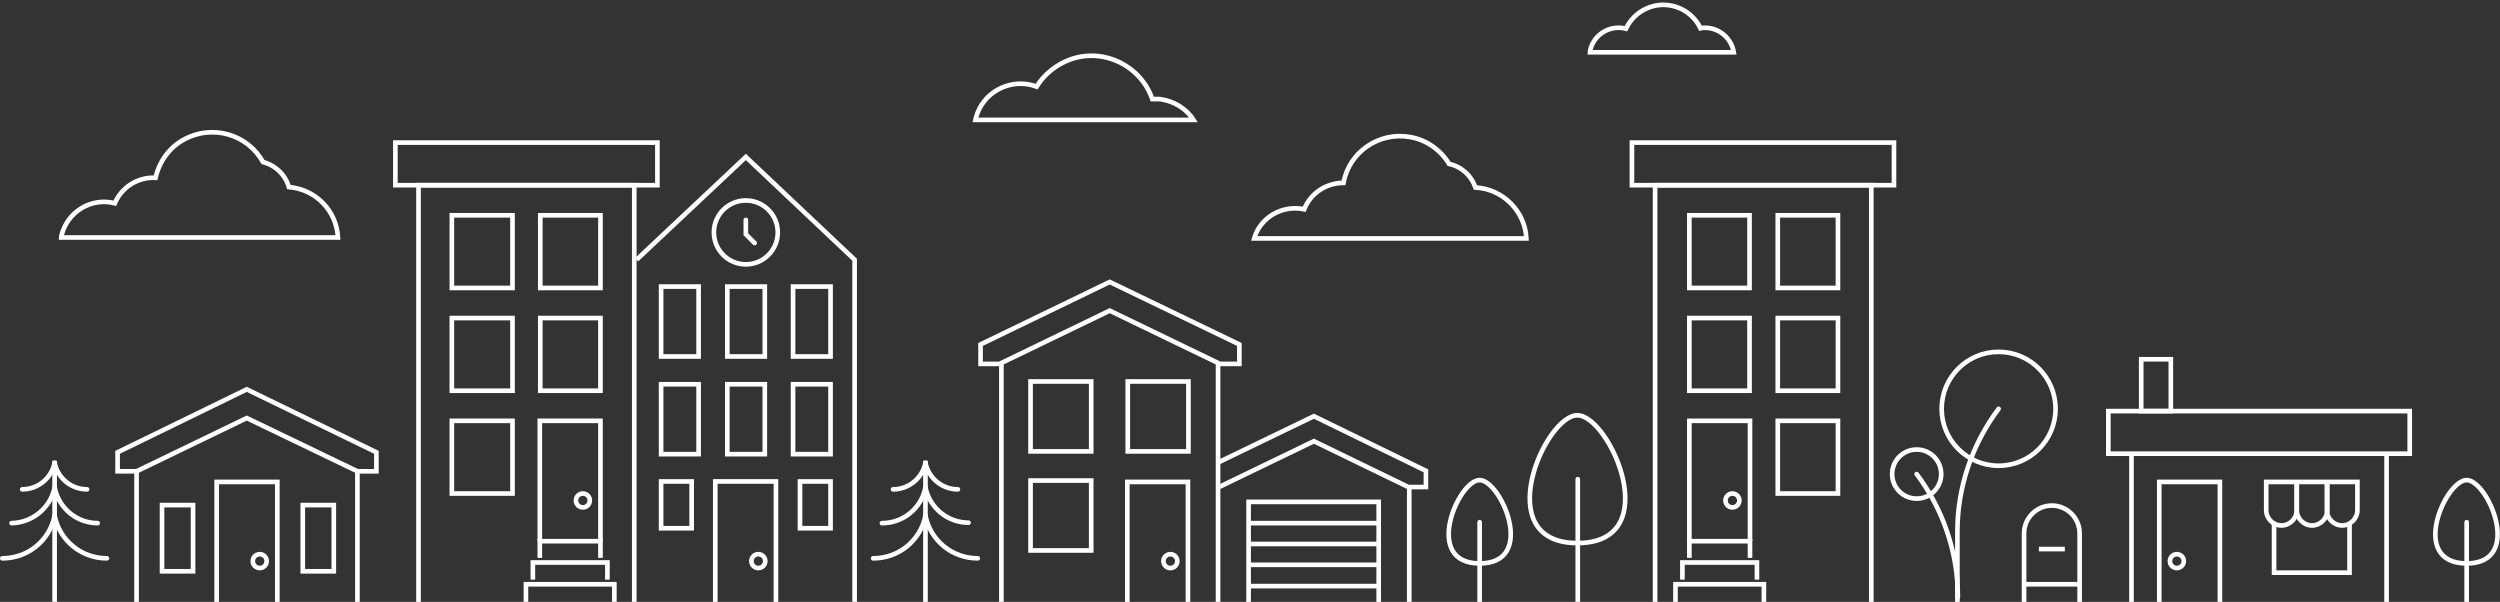<?xml version="1.0" encoding="utf-8"?>
<!-- Generator: Adobe Illustrator 21.1.0, SVG Export Plug-In . SVG Version: 6.00 Build 0)  -->
<!DOCTYPE svg PUBLIC "-//W3C//DTD SVG 1.1//EN" "http://www.w3.org/Graphics/SVG/1.1/DTD/svg11.dtd">
<svg version="1.1" id="Layer_1" xmlns="http://www.w3.org/2000/svg" xmlns:xlink="http://www.w3.org/1999/xlink" x="0px" y="0px"
	 viewBox="0 0 540 130" style="enable-background:new 0 0 540 130;" xml:space="preserve">
<rect x="0" y="0" width="540" height="130" fill="#333333" stroke="none"/>
<style type="text/css">
	.st0{fill:none;stroke:#FFFFFF;stroke-miterlimit:10;}
	.st1{fill:none;stroke:#FFFFFF;stroke-linecap:round;stroke-miterlimit:10;}
</style>
<title>Working For You_cityscape</title>
<g>
	<path class="st0" d="M368.3,6c-0.3,0-0.7,0-1,0.1c-2.1-4.4-7.4-6.3-11.8-4.2c-1.9,0.9-3.4,2.4-4.3,4.3c-3.4-0.9-6.9,1.2-7.7,4.6
		c0,0.2-0.1,0.3-0.1,0.5h31.1C374,8.3,371.4,6,368.3,6z"/>
	<path class="st0" d="M281.7,45.2c1.4-3.5,4.8-5.7,8.5-5.7c1.2-6.7,7.7-11.1,14.4-9.9c3.5,0.6,6.6,2.8,8.4,5.8
		c2.7,0.6,4.8,2.5,5.7,5.1c5.9,0.3,10.7,5.1,11,11h-58.8C272.2,47,276.9,44.2,281.7,45.2z"/>
	<path class="st0" d="M62.4,40.4c-0.8-2.7-2.9-4.7-5.6-5.4c-3.3-6-10.9-8.2-17-4.9c-3.2,1.7-5.4,4.8-6.2,8.3c-3.8-0.2-7.3,2-8.8,5.5
		c-5.1-1.3-10.2,1.8-11.5,6.9c0,0.2-0.1,0.4-0.1,0.5h59.8C72.7,45.5,68.2,40.9,62.4,40.4z"/>
	<path class="st0" d="M250.5,21.4c-0.5,0-1,0-1.6,0c-2.5-7.2-10.4-11.1-17.6-8.6c-3.1,1.1-5.7,3.2-7.4,5.9
		c-5.1-1.9-10.9,0.7-12.8,5.8c-0.2,0.5-0.3,1-0.4,1.4h47.1C256.2,23.4,253.5,21.8,250.5,21.4z"/>
	<rect x="85.4" y="30.8" class="st0" width="56.6" height="9.2"/>
	<polyline class="st0" points="129.7,116.9 129.7,90.9 116.6,90.9 116.6,116.9 	"/>
	<circle class="st0" cx="125.9" cy="108.1" r="1.5"/>
	<polyline class="st0" points="90.4,130 90.4,40 137,40 137,130 	"/>
	<polyline class="st0" points="116.6,120.5 116.6,116.9 129.7,116.9 129.7,120.5 	"/>
	<polyline class="st0" points="115.1,125.2 115.1,121.5 131.2,121.5 131.2,125.2 	"/>
	<rect x="97.6" y="90.9" class="st0" width="13.1" height="15.7"/>
	<rect x="97.6" y="68.7" class="st0" width="13.1" height="15.7"/>
	<rect x="116.7" y="68.7" class="st0" width="13" height="15.7"/>
	<rect x="97.6" y="46.5" class="st0" width="13.1" height="15.7"/>
	<rect x="116.7" y="46.5" class="st0" width="13" height="15.7"/>
	<polyline class="st0" points="137.5,56.1 161.1,33.9 184.6,56.1 184.6,130 	"/>
	<rect x="142.8" y="61.9" class="st0" width="8.1" height="15.1"/>
	<rect x="157.1" y="61.9" class="st0" width="8.1" height="15.1"/>
	<rect x="171.3" y="61.9" class="st0" width="8.1" height="15.1"/>
	<rect x="142.8" y="83" class="st0" width="8.1" height="15.1"/>
	<rect x="157.1" y="83" class="st0" width="8.1" height="15.1"/>
	<rect x="171.3" y="83" class="st0" width="8.1" height="15.1"/>
	<rect x="142.8" y="104" class="st0" width="6.6" height="10.1"/>
	<rect x="172.8" y="104" class="st0" width="6.6" height="10.1"/>
	<polyline class="st0" points="167.6,130 167.6,104 154.5,104 154.5,130 	"/>
	<circle class="st0" cx="163.8" cy="121.2" r="1.5"/>
	<path class="st1" d="M199.9,100c-0.7,3.3-3.6,5.7-7,5.7"/>
	<path class="st1" d="M199.9,100c0.7,3.3,3.6,5.7,7,5.7"/>
	<path class="st1" d="M199.9,105.3c-0.9,4.5-4.8,7.7-9.4,7.7"/>
	<path class="st1" d="M199.9,105.3c0.9,4.4,4.8,7.6,9.3,7.6"/>
	<path class="st1" d="M199.9,111.4c-1.1,5.4-5.8,9.2-11.3,9.2"/>
	<path class="st1" d="M199.9,111.4c1.1,5.4,5.8,9.2,11.3,9.2"/>
	<line class="st0" x1="199.9" y1="99.5" x2="199.9" y2="130"/>
	<polyline class="st0" points="113.6,130 113.6,126.2 132.7,126.2 132.7,130 	"/>
	<ellipse class="st0" cx="161.1" cy="50.2" rx="6.9" ry="6.9"/>
	<polyline class="st1" points="161.1,47.5 161.1,50.6 163,52.5 	"/>
	<rect x="455.4" y="88.8" class="st0" width="65.1" height="9.2"/>
	<line class="st0" x1="515.5" y1="98.1" x2="515.5" y2="130"/>
	<line class="st0" x1="460.4" y1="98.1" x2="460.4" y2="130"/>
	<polyline class="st0" points="466.4,130 466.4,104.1 479.5,104.1 479.5,130 	"/>
	<polyline class="st0" points="491.2,113 491.2,123.7 507.5,123.7 507.5,113 	"/>
	<rect x="462.5" y="77.6" class="st0" width="6.4" height="11.2"/>
	<path class="st0" d="M496.1,104.1v6.1c0,1.8,1.5,3.3,3.3,3.3c1.8,0,3.3-1.5,3.3-3.3v-6.1"/>
	<circle class="st0" cx="470.2" cy="121.2" r="1.5"/>
	<ellipse class="st0" cx="431.7" cy="88.3" rx="12.3" ry="12.3"/>
	<ellipse class="st0" cx="414" cy="102.4" rx="5.3" ry="5.3"/>
	<path class="st1" d="M431.7,88.3c-5.7,7.6-8.9,16.9-8.9,26.5V130"/>
	<path class="st1" d="M414,102.4c5.7,7.6,8.9,16.9,8.9,26.5"/>
	<path class="st0" d="M449.2,130v-14.8c0-3.3-2.7-6-6-6s-6,2.7-6,6V130"/>
	<line class="st0" x1="449.2" y1="126.2" x2="437.2" y2="126.2"/>
	<line class="st0" x1="446" y1="118.6" x2="440.4" y2="118.6"/>
	<path class="st0" d="M532.8,121.7c12.4,0,4.6-18,0-18S520.2,121.7,532.8,121.7z"/>
	<line class="st1" x1="532.8" y1="112.8" x2="532.8" y2="130"/>
	<path class="st0" d="M502.6,104.1v6.1c0,1.8,1.5,3.3,3.3,3.3c1.8,0,3.3-1.5,3.3-3.3v-6.1h-19.7v6.1c0,1.8,1.5,3.3,3.3,3.3
		c1.8,0,3.3-1.5,3.3-3.3v-6.1"/>
	<path class="st1" d="M11.8,100c-0.7,3.3-3.6,5.7-7,5.7"/>
	<path class="st1" d="M11.8,100c0.7,3.3,3.6,5.7,7,5.7"/>
	<path class="st1" d="M11.8,105.3c-0.9,4.4-4.8,7.6-9.3,7.7"/>
	<path class="st1" d="M11.8,105.3c0.9,4.5,4.8,7.7,9.3,7.7"/>
	<path class="st1" d="M11.8,111.4c-1.1,5.4-5.8,9.2-11.3,9.2"/>
	<path class="st1" d="M11.8,111.4c1.1,5.4,5.8,9.2,11.3,9.2"/>
	<line class="st0" x1="11.8" y1="99.5" x2="11.8" y2="130"/>
	<rect x="352.5" y="30.8" class="st0" width="56.6" height="9.2"/>
	<polyline class="st0" points="378,116.9 378,90.9 364.9,90.9 364.9,116.9 	"/>
	<circle class="st0" cx="374.2" cy="108.1" r="1.5"/>
	<polyline class="st0" points="404.2,130 404.2,40 357.5,40 357.5,130 	"/>
	<polyline class="st0" points="378,120.5 378,116.9 364.9,116.9 364.9,120.5 	"/>
	<polyline class="st0" points="379.5,125.2 379.5,121.5 363.4,121.5 363.4,125.2 	"/>
	<polyline class="st0" points="381,130 381,126.2 361.9,126.2 361.9,130 	"/>
	<rect x="384" y="90.9" class="st0" width="13" height="15.7"/>
	<rect x="384" y="68.7" class="st0" width="13" height="15.7"/>
	<rect x="364.9" y="68.7" class="st0" width="13" height="15.7"/>
	<rect x="384" y="46.5" class="st0" width="13" height="15.7"/>
	<rect x="364.9" y="46.5" class="st0" width="13" height="15.7"/>
	<path class="st0" d="M319.6,121.7c-12.4,0-4.6-18,0-18S332.1,121.7,319.6,121.7z"/>
	<line class="st1" x1="319.6" y1="112.8" x2="319.6" y2="130"/>
	<path class="st0" d="M340.7,117.3c-19.1,0-7-27.6,0-27.6S360,117.3,340.7,117.3z"/>
	<line class="st1" x1="340.8" y1="103.5" x2="340.8" y2="130"/>
	<polyline class="st0" points="256.6,130 256.6,104.1 243.5,104.1 243.5,130 	"/>
	<circle class="st0" cx="252.8" cy="121.2" r="1.5"/>
	<line class="st0" x1="263.1" y1="78.6" x2="263.1" y2="130"/>
	<line class="st0" x1="216.3" y1="130" x2="216.3" y2="78.6"/>
	<line class="st0" x1="304.4" y1="105.2" x2="304.4" y2="130"/>
	<polyline class="st0" points="269.7,130 269.7,108.4 297.8,108.4 297.8,130 	"/>
	<line class="st0" x1="269.7" y1="113" x2="297.8" y2="113"/>
	<line class="st0" x1="269.7" y1="117.5" x2="297.8" y2="117.5"/>
	<line class="st0" x1="269.7" y1="122" x2="297.8" y2="122"/>
	<line class="st0" x1="269.7" y1="126.6" x2="297.8" y2="126.6"/>
	<polyline class="st0" points="263.1,99.9 283.8,89.9 308,101.7 308,105.2 304.4,105.2 	"/>
	<polyline class="st0" points="263.1,105.3 283.8,95.3 304.4,105.3 	"/>
	<polygon class="st0" points="239.7,67.1 215.9,78.6 211.8,78.6 211.8,74.4 239.7,60.9 267.7,74.4 267.7,78.6 263.5,78.6 	"/>
	<rect x="243.6" y="82.4" class="st0" width="13.1" height="15.1"/>
	<rect x="222.6" y="82.4" class="st0" width="13.1" height="15.1"/>
	<rect x="222.6" y="103.8" class="st0" width="13.1" height="15.1"/>
	<polygon class="st0" points="53.3,90.3 29.5,101.8 25.4,101.8 25.4,97.7 53.3,84.1 81.3,97.7 81.3,101.8 77.2,101.8 	"/>
	<line class="st0" x1="29.5" y1="101.8" x2="29.5" y2="130"/>
	<line class="st0" x1="77.2" y1="101.8" x2="77.2" y2="130"/>
	<polyline class="st0" points="59.9,130 59.9,104.1 46.8,104.1 46.8,130 	"/>
	<circle class="st0" cx="56.1" cy="121.2" r="1.5"/>
	<rect x="65.4" y="109.1" class="st0" width="6.7" height="14.3"/>
	<rect x="35" y="109.1" class="st0" width="6.7" height="14.3"/>
</g>
</svg>

